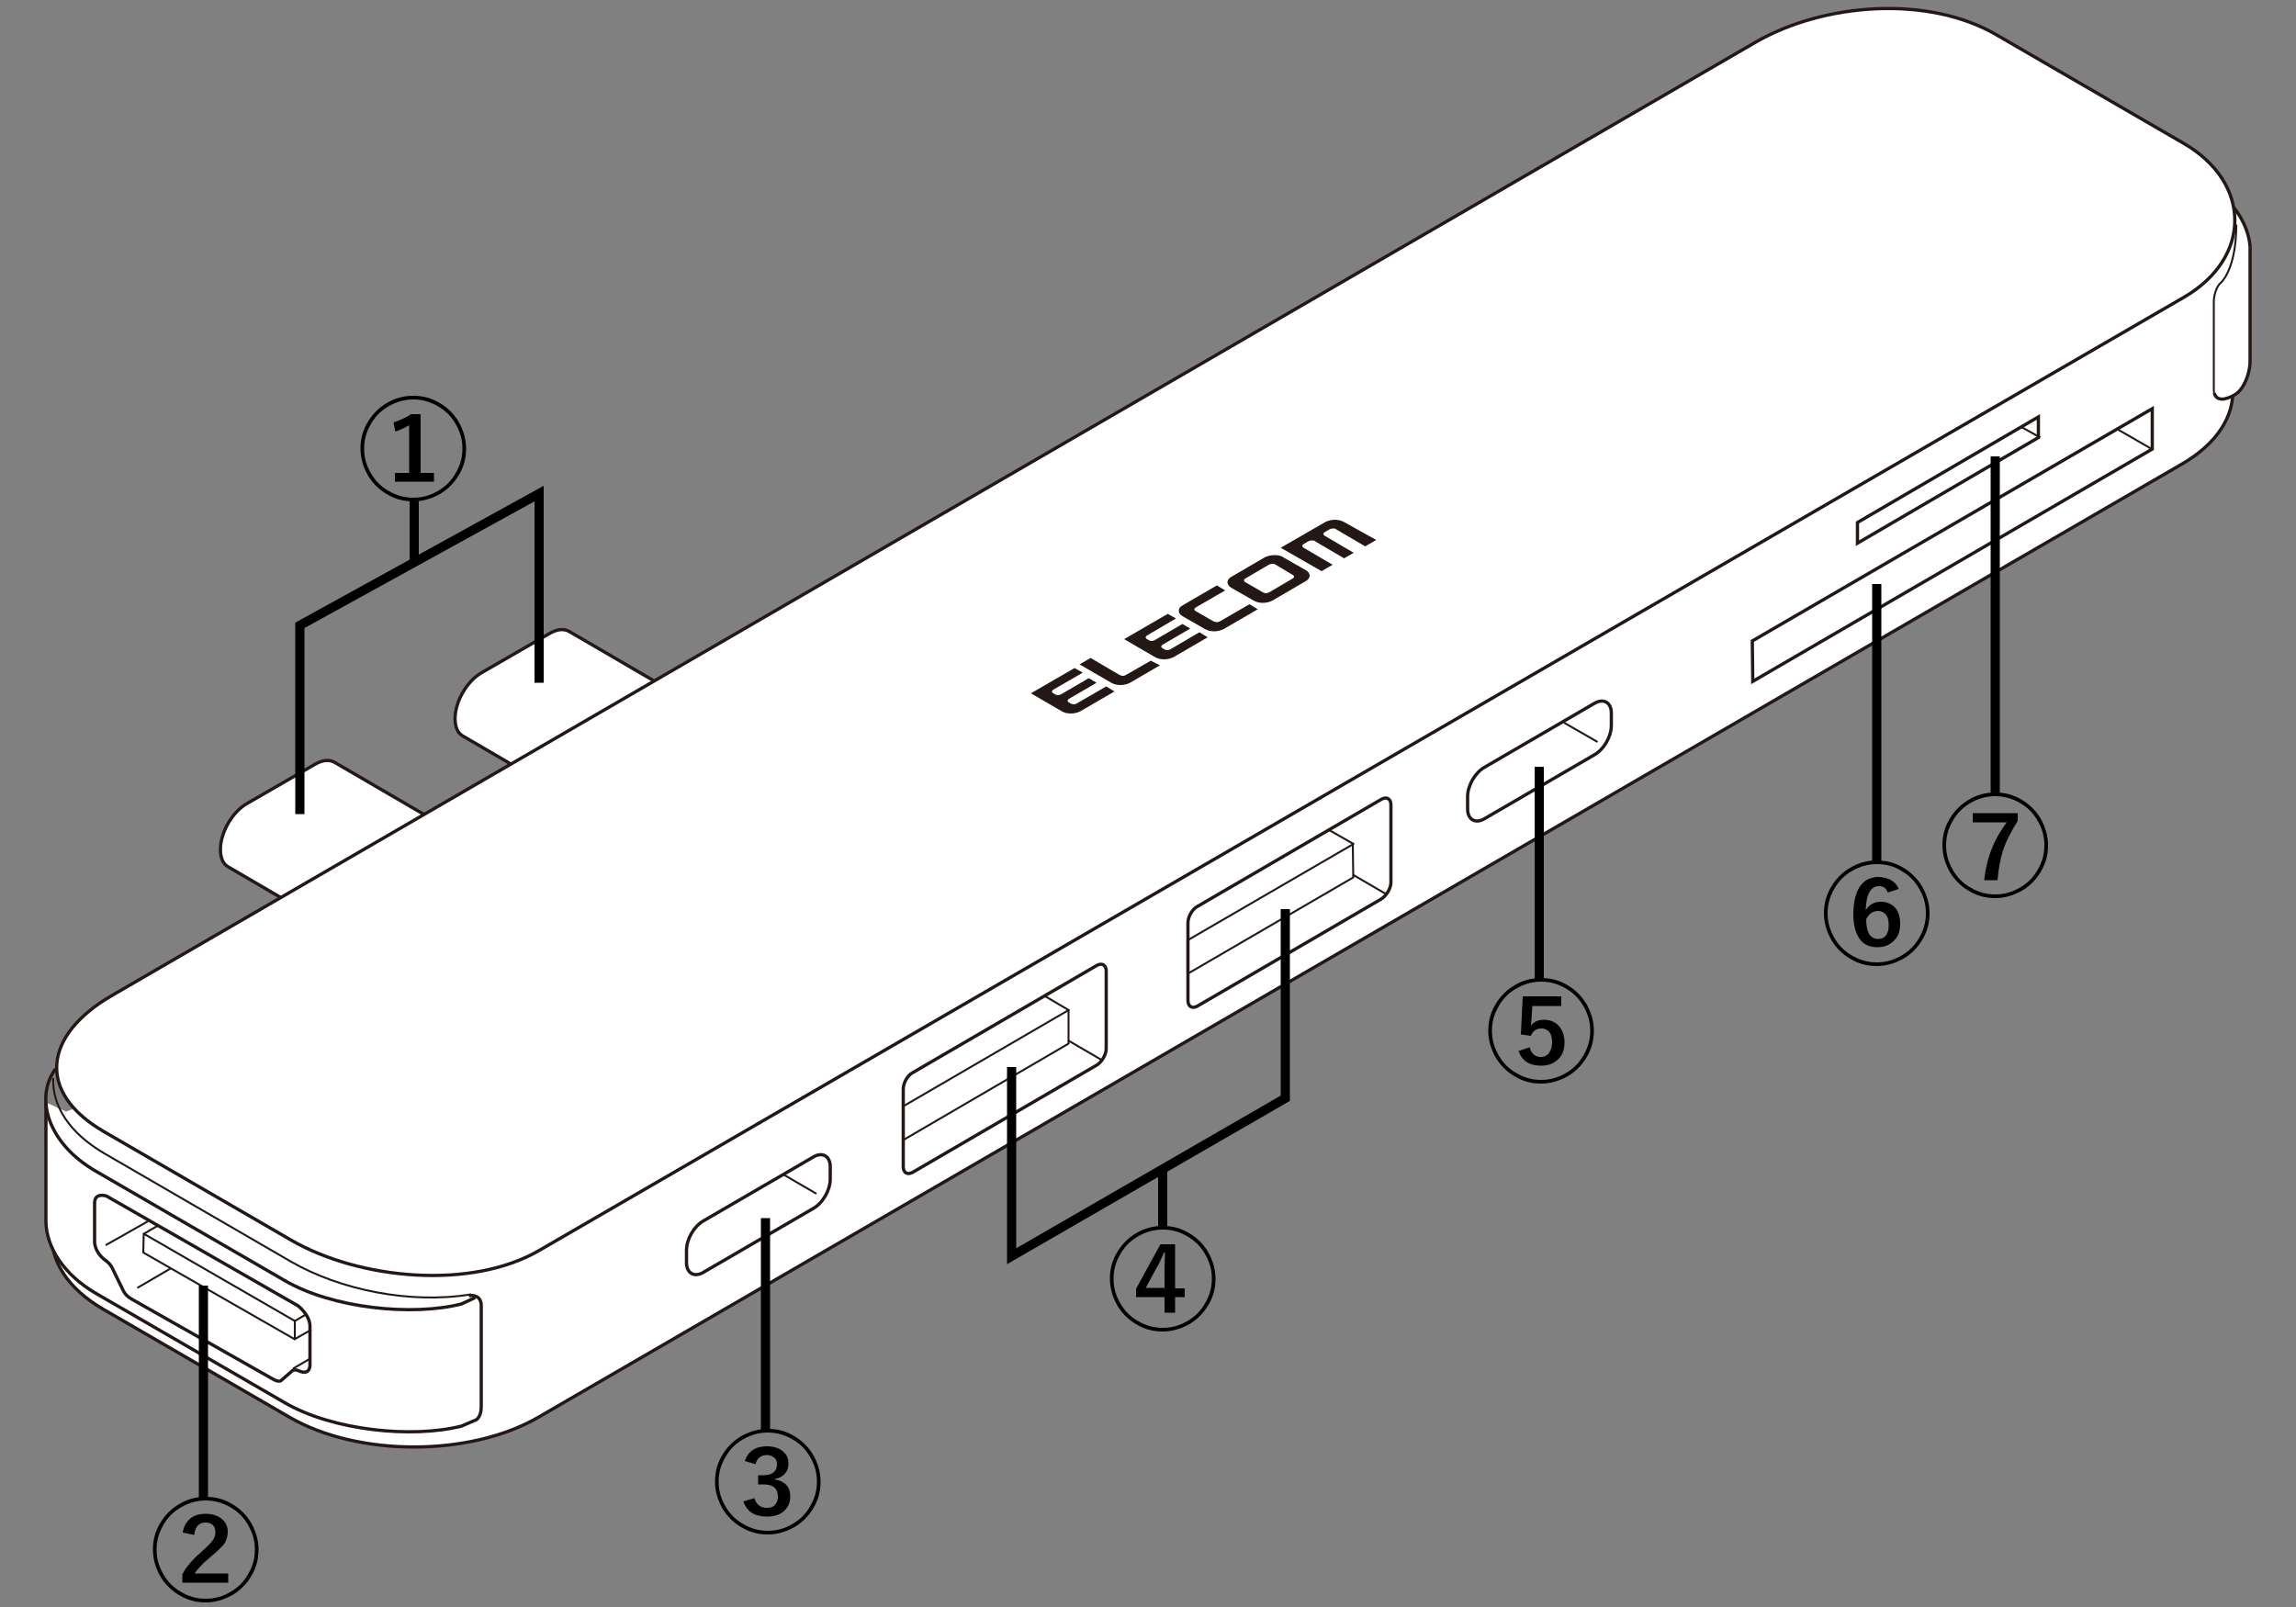 <?xml version="1.0" encoding="utf-8"?>
<!-- Generator: Adobe Illustrator 27.8.1, SVG Export Plug-In . SVG Version: 6.00 Build 0)  -->
<svg version="1.1" xmlns="http://www.w3.org/2000/svg" xmlns:xlink="http://www.w3.org/1999/xlink" x="0px" y="0px"
	 viewBox="0 0 500 350" enable-background="new 0 0 500 350" xml:space="preserve">
<rect x="0" y="0" width="500" height="350" fill="#808080" stroke="none"/>
<g id="レイヤー_4">
	<g>
		<g>
			<g>
				<g>
					<path fill="#FFFFFF" stroke="#231815" stroke-width="0.709" d="M89.6,212.1l-39.9-23.3c-1.1-0.6-1.7-1.9-1.7-3.8l0,0
						c0-3.7,2.6-8.2,5.8-10l14.9-8.6c1.6-0.9,3-1,4.1-0.4l39.3,22.9"/>
					<path fill="#FFFFFF" stroke="#231815" stroke-width="0.709" d="M87.3,208c0-3.7,2.6-8.2,5.8-10l14.9-8.6
						c3.2-1.8,5.8-0.3,5.8,3.3l0,0c0,3.7-2.6,8.2-5.8,10l-14.9,8.6C89.9,213.2,87.3,211.7,87.3,208L87.3,208z"/>
				</g>
				<g>
					<path fill="#FFFFFF" stroke="#231815" stroke-width="0.709" d="M140.7,183.6l-39.9-23.3c-1.1-0.6-1.7-1.9-1.7-3.8l0,0
						c0-3.7,2.6-8.2,5.8-10l14.9-8.6c1.6-0.9,3-1,4.1-0.4l39.3,22.9"/>
					<path fill="#FFFFFF" stroke="#231815" stroke-width="0.709" d="M138.4,179.5c0-3.7,2.6-8.2,5.8-10l14.9-8.6
						c3.2-1.8,5.8-0.3,5.8,3.3l0,0c0,3.7-2.6,8.2-5.8,10l-14.9,8.6C141,184.6,138.4,183.2,138.4,179.5L138.4,179.5z"/>
				</g>
				<path fill="#FFFFFF" stroke="#231815" stroke-width="0.709" d="M11.3,243.4v25.3c-0.3,5.9,3.4,11.9,11.1,16.4l40.7,23.6
					c14.9,8.6,39.2,8.6,54.1,0l357.9-207.6c7.8-4.5,11.5-10.6,11.1-16.5V47.8"/>
				<path fill="#FFFFFF" stroke="#231815" stroke-width="0.709" d="M482.2,85.6c0.5,1.9,2.5,1.2,2.5,1.2s2-0.4,3.2-1.9
					c1.2-1.5,2.2-4.2,2.1-6.7l0-24.5c-0.4-5.1-4-10.8-10.9-14.7L438,15.2c-10.5-6.1-27.8-7.8-38.5-5.1l-4,2.7"/>
				<path fill="#FFFFFF" stroke="#231815" stroke-width="0.425" d="M482.2,85.6c-0.1-0.3-0.1-0.6-0.1-1V65.5c0,0,0.1-2.6,1.5-3.9
					c1.4-1.3,3.4-5.2,3.4-12.7"/>
				<path fill="#FFFFFF" stroke="#231815" stroke-width="0.709" d="M10,240.1v26c0.1,5.4,3.7,11.4,10.9,15.6L62,305.5
					c10.5,6.1,27.8,7.8,38.5,5.1l2.8-1.2c0,0,1.5-0.2,1.5-3.2v-21.8c0,0,0.2-2.6-2.7-2.2"/>
				<path fill="#FFFFFF" stroke="#231815" stroke-width="0.709" d="M382.3,9.2L24.4,216.8c-14.9,8.6-16.6,21.1-1.7,29.7l40.7,23.6
					c14.9,8.6,39.2,10.9,54.1,2.2L475.5,64.8c14.9-8.6,14.9-25,0-33.6L434.8,7.6C419.9-1.1,397.2,0.6,382.3,9.2z"/>
				<path fill="none" stroke="#231815" stroke-width="0.709" d="M350.9,158c0,2.4-1.6,5.2-3.7,6.4l-23.9,13.9
					c-2,1.2-3.7,0.2-3.7-2.1l0-2.7c0-2.4,1.6-5.2,3.7-6.4l23.9-13.9c2-1.2,3.7-0.2,3.7,2.1L350.9,158z"/>
				<path fill="none" stroke="#231815" stroke-width="0.709" d="M180.8,256.8c0,2.4-1.6,5.2-3.7,6.4l-23.9,13.9
					c-2,1.2-3.7,0.2-3.7-2.1l0-2.7c0-2.4,1.6-5.2,3.7-6.4l23.9-13.9c2-1.2,3.7-0.2,3.7,2.1L180.8,256.8z"/>
				<polygon fill="none" stroke="#231815" stroke-width="0.709" stroke-miterlimit="10" points="468.7,89 381.6,139.6 381.7,148.4 
					468.7,97.8 				"/>
				<polygon fill="none" stroke="#231815" stroke-width="0.709" points="443.9,90.8 404.5,113.8 404.5,118.3 443.9,95.3 				"/>
				<path fill="none" stroke="#231815" stroke-width="0.425" d="M11.6,234.8c-0.3,5.9,3.4,11.9,11.1,16.4l40.7,23.6
					c10.6,6.1,25.9,9.3,39.2,7.1"/>
				<path fill="none" stroke="#231815" stroke-width="0.709" d="M12.1,232.8c-4.6,6.2-1.8,16.2,8.8,22.3L62,278.9
					c10.5,6.1,27.8,7.8,38.5,5.1l3-1.4"/>
				<g>
					<path fill="none" stroke="#231815" stroke-width="0.709" stroke-linejoin="round" stroke-miterlimit="10" d="M59.5,300.4
						c1.4,0.8,1.8,0.2,1.8,0.2l2.3-2c0.5-0.6,1.8,0.1,1.8,0.1c2.3,0.8,2.1-1.6,2.1-1.6l0-8.3c0-2.4-2.6-4.4-2.6-4.4l-41.7-23.9
						c0,0-2.6-0.9-2.6,1.5l0,8.3c0,0-0.2,2.1,2.1,4c0,0,1.3,0.8,1.8,2l2.3,4.7c0,0,0.4,1.1,1.8,1.9L59.5,300.4z"/>
					<polygon fill="#FFFFFF" stroke="#231815" stroke-width="0.425" stroke-linejoin="round" stroke-miterlimit="10" points="
						64.2,291.7 31.2,272.8 31.3,268.7 64.2,287.7 					"/>
				</g>
				<line fill="none" stroke="#231815" stroke-width="0.425" x1="468.6" y1="97.8" x2="461.3" y2="93.6"/>
				<line fill="none" stroke="#231815" stroke-width="0.425" x1="347.9" y1="161.6" x2="340.6" y2="157.4"/>
				<line fill="none" stroke="#231815" stroke-width="0.425" x1="177.8" y1="260" x2="170.6" y2="255.8"/>
				<g>
					<path fill="none" stroke="#231815" stroke-width="0.709" stroke-linejoin="round" stroke-miterlimit="10" d="M300.8,195.8
						l-40,23.3c-1.2,0.7-2.1,0.1-2.1-1.2l0-16.9c0-1.3,0.9-3,2.1-3.6l40-23.3c1.2-0.7,2.1-0.1,2.1,1.2l0,16.9
						C302.9,193.5,301.9,195.1,300.8,195.8z"/>
					<polygon fill="none" stroke="#231815" stroke-width="0.425" stroke-linejoin="round" stroke-miterlimit="10" points="
						294.7,191.1 258.6,212.1 258.6,204.8 294.6,183.9 					"/>
					<line fill="none" stroke="#231815" stroke-width="0.425" x1="294.9" y1="183.9" x2="289.3" y2="180.7"/>
					<line fill="none" stroke="#231815" stroke-width="0.425" x1="301.8" y1="194.7" x2="294.6" y2="190.5"/>
				</g>
				<g>
					<path fill="none" stroke="#231815" stroke-width="0.709" stroke-linejoin="round" stroke-miterlimit="10" d="M238.8,232
						l-40,23.3c-1.2,0.7-2.1,0.1-2.1-1.2l0-16.9c0-1.3,0.9-3,2.1-3.6l40-23.3c1.2-0.7,2.1-0.1,2.1,1.2l0,16.9
						C240.9,229.6,240,231.3,238.8,232z"/>
					<polygon fill="none" stroke="#231815" stroke-width="0.425" stroke-linejoin="round" stroke-miterlimit="10" points="
						232.7,227.3 196.7,248.3 196.6,241 232.7,220 					"/>
					<line fill="none" stroke="#231815" stroke-width="0.425" x1="232.9" y1="220.1" x2="227.3" y2="216.8"/>
					<line fill="none" stroke="#231815" stroke-width="0.425" x1="239.8" y1="230.8" x2="232.6" y2="226.6"/>
				</g>
				<line fill="none" stroke="#231815" stroke-width="0.425" x1="444.3" y1="95.3" x2="440.2" y2="93"/>
			</g>
			<line fill="none" stroke="#231815" stroke-width="0.425" x1="23" y1="271.2" x2="32.2" y2="266"/>
			<line fill="none" stroke="#231815" stroke-width="0.425" x1="29.9" y1="280.5" x2="37.1" y2="276.3"/>
			<line fill="none" stroke="#231815" stroke-width="0.425" x1="63.8" y1="298.1" x2="67.7" y2="295.8"/>
			<line fill="none" stroke="#231815" stroke-width="0.425" x1="64.1" y1="291.7" x2="67.8" y2="289.6"/>
			<line fill="none" stroke="#231815" stroke-width="0.425" x1="64.2" y1="287.7" x2="66.6" y2="286.3"/>
			<line fill="none" stroke="#231815" stroke-width="0.425" x1="31.2" y1="268.8" x2="34.6" y2="266.8"/>
		</g>
		<g>
			<path fill="#231815" d="M277.5,120.9c-0.8,0-1.5,0.2-2.1,0.5l-7.2,4.2c-0.6,0.3-0.9,0.8-0.9,1.2c0,0.4,0.3,0.9,0.8,1.2l4.9,2.8
				c0.5,0.3,1.2,0.5,2,0.5c0.8,0,1.5-0.2,2.1-0.5l7.2-4.2c0.6-0.3,0.9-0.8,0.9-1.2c0-0.5-0.3-0.9-0.8-1.2l-4.9-2.8
				C279,121,278.3,120.9,277.5,120.9 M281.5,125.2c0.2,0.1,0.3,0.3,0.3,0.4c0,0.2-0.1,0.3-0.3,0.4l-5.1,3c-0.2,0.1-0.5,0.2-0.7,0.2
				c-0.3,0-0.5-0.1-0.7-0.2l-3.8-2.2c-0.2-0.1-0.3-0.3-0.3-0.4c0-0.2,0.1-0.3,0.3-0.4l5.1-3c0.2-0.1,0.5-0.2,0.8-0.2
				c0.3,0,0.5,0,0.7,0.2L281.5,125.2"/>
			<path fill="#231815" d="M292.7,113.7c-0.5-0.3-1.3-0.5-2-0.5c-0.8,0-1.5,0.2-2.1,0.5l-9.7,5.6l8.9,5.1l2.4-1.4l-6.3-3.7
				c-0.2-0.1-0.3-0.3-0.3-0.4c0-0.2,0.1-0.3,0.3-0.4l1-0.6c0.2-0.1,0.5-0.2,0.8-0.2c0.3,0,0.5,0,0.7,0.2l6.3,3.7l2.1-1.2l-6.3-3.7
				c-0.2-0.1-0.3-0.3-0.3-0.4c0-0.2,0.1-0.3,0.3-0.4l1-0.6c0.2-0.1,0.5-0.2,0.8-0.2c0.3,0,0.5,0,0.7,0.2l6.3,3.7l2.4-1.4
				L292.7,113.7z"/>
			<path fill="#231815" d="M257.5,134.2c-0.5-0.3-0.8-0.7-0.8-1.2c0-0.5,0.3-0.9,0.9-1.2l7.4-4.3l1.8,1.1l-6.4,3.7
				c-0.2,0.1-0.3,0.3-0.3,0.4c0,0.2,0.1,0.3,0.3,0.4l3.8,2.2c0.2,0.1,0.5,0.2,0.8,0.2c0.3,0,0.5-0.1,0.7-0.2l6.4-3.7l1.8,1.1
				l-7.4,4.3c-0.6,0.3-1.3,0.5-2.1,0.5c-0.8,0-1.5-0.2-2-0.5L257.5,134.2z"/>
			<path fill="#231815" d="M252.6,144.9l-6.5,3.8c-0.6,0.3-1.3,0.5-2.1,0.5c-0.8,0-1.5-0.2-2-0.5l-6.9-4l2.4-1.4l6.3,3.7
				c0.2,0.1,0.5,0.2,0.7,0.2c0.3,0,0.5-0.1,0.7-0.2l5.4-3.1L252.6,144.9z"/>
			<path fill="#231815" d="M224.5,151l9.5-5.5l1.8,1l-6.4,3.7c-0.2,0.1-0.3,0.3-0.3,0.4c0,0.2,0.1,0.3,0.3,0.4l0.3,0.2
				c0.2,0.1,0.4,0.2,0.7,0.2c0.3,0,0.5-0.1,0.7-0.2l6-3.5l1.7,1l-6,3.5c-0.2,0.1-0.3,0.3-0.3,0.4c0,0.2,0.1,0.3,0.3,0.4l0.3,0.2
				c0.2,0.1,0.5,0.2,0.7,0.2c0.3,0,0.5-0.1,0.7-0.2l6.4-3.7l1.8,1.1l-7.4,4.3c-0.6,0.3-1.3,0.5-2.1,0.5c-0.8,0-1.5-0.2-2-0.5
				L224.5,151z"/>
			<path fill="#231815" d="M244.8,139.2l9.5-5.5l1.8,1l-6.3,3.7c-0.2,0.1-0.3,0.3-0.3,0.4c0,0.2,0.1,0.3,0.3,0.4l0.3,0.2
				c0.2,0.1,0.4,0.2,0.7,0.2c0.3,0,0.5-0.1,0.7-0.2l6-3.5l1.7,1l-6,3.5c-0.2,0.1-0.3,0.3-0.3,0.4c0,0.2,0.1,0.3,0.3,0.4l0.3,0.2
				c0.2,0.1,0.5,0.2,0.7,0.2c0.3,0,0.5-0.1,0.7-0.2l6.3-3.7l1.8,1.1l-7.4,4.3c-0.6,0.3-1.3,0.5-2.1,0.5c-0.8,0-1.5-0.2-2-0.5
				L244.8,139.2z"/>
		</g>
	</g>
</g>
<g id="レイヤー_1">
	<line fill="none" stroke="#000000" stroke-width="2" stroke-miterlimit="10" x1="434.5" y1="99.4" x2="434.5" y2="172.7"/>
	<g>
		<path d="M434.5,172.6c2.1,0,4,0.5,5.8,1.6c1.7,1,3.1,2.4,4.1,4.1c1,1.8,1.6,3.7,1.6,5.8s-0.5,4-1.6,5.8c-1,1.7-2.4,3.1-4.1,4.1
			c-1.8,1-3.7,1.6-5.8,1.6s-4-0.5-5.8-1.6c-1.7-1-3.1-2.4-4.1-4.1c-1-1.8-1.6-3.7-1.6-5.8s0.5-4,1.6-5.8c1-1.7,2.4-3.1,4.1-4.1
			C430.5,173.1,432.4,172.6,434.5,172.6z M434.5,173.4c-1.9,0-3.7,0.5-5.4,1.5c-1.6,0.9-2.9,2.2-3.8,3.8c-1,1.7-1.5,3.4-1.5,5.4
			s0.5,3.7,1.5,5.4c0.9,1.6,2.2,2.9,3.8,3.8c1.7,1,3.4,1.5,5.4,1.5s3.7-0.5,5.4-1.5c1.6-0.9,2.9-2.2,3.8-3.8c1-1.7,1.5-3.4,1.5-5.4
			s-0.5-3.7-1.5-5.4c-0.9-1.6-2.2-2.9-3.8-3.8C438.2,173.9,436.4,173.4,434.5,173.4z M439.4,177v1.8c-1.4,2.2-2.5,4.3-3.2,6.4
			c-0.6,1.9-1,4.1-1.2,6.5h-2.9c0.3-2.7,0.9-5.1,1.8-7.2c0.7-1.8,1.8-3.6,3.1-5.4h-7.4v-2H439.4z"/>
	</g>
	<line fill="none" stroke="#000000" stroke-width="2" stroke-miterlimit="10" x1="408.7" y1="127.2" x2="408.7" y2="187.7"/>
	<g>
		<path d="M408.7,187.4c2.1,0,4,0.5,5.8,1.6c1.7,1,3.1,2.4,4.1,4.1c1,1.8,1.6,3.7,1.6,5.8s-0.5,4-1.6,5.8c-1,1.7-2.4,3.1-4.1,4.1
			c-1.8,1-3.7,1.6-5.8,1.6s-4-0.5-5.8-1.6c-1.7-1-3.1-2.4-4.1-4.1c-1-1.8-1.6-3.7-1.6-5.8s0.5-4,1.6-5.8c1-1.7,2.4-3.1,4.1-4.1
			C404.7,187.9,406.7,187.4,408.7,187.4z M408.7,188.2c-1.9,0-3.7,0.5-5.4,1.5c-1.6,0.9-2.9,2.2-3.8,3.8c-1,1.7-1.5,3.4-1.5,5.4
			s0.5,3.7,1.5,5.4c0.9,1.6,2.2,2.9,3.8,3.8c1.7,1,3.4,1.5,5.4,1.5s3.7-0.5,5.4-1.5c1.6-0.9,2.9-2.2,3.8-3.8c1-1.7,1.5-3.4,1.5-5.4
			s-0.5-3.7-1.5-5.4c-0.9-1.6-2.2-2.9-3.8-3.8C412.4,188.6,410.6,188.2,408.7,188.2z M413.5,193.6l-2.4,0.8
			c-0.3-0.9-0.9-1.4-1.9-1.4c-1.8,0-2.8,1.7-2.9,5.2c0.8-1.2,1.9-1.8,3.3-1.8c1.3,0,2.4,0.5,3.2,1.4c0.7,0.9,1,2,1,3.4
			c0,1.7-0.5,3-1.6,3.9c-0.9,0.8-2,1.2-3.4,1.2c-1.7,0-3-0.6-3.9-1.9c-0.8-1.2-1.3-2.9-1.3-5.2c0-3,0.6-5.1,1.7-6.5
			c0.9-1.1,2.2-1.7,3.8-1.7C411.4,191.1,412.8,192,413.5,193.6z M406.4,200.2c0,2.9,0.9,4.3,2.6,4.3c0.8,0,1.4-0.3,1.8-0.9
			c0.4-0.6,0.5-1.3,0.5-2.2c0-1-0.2-1.8-0.7-2.3c-0.4-0.4-0.9-0.7-1.6-0.7C407.9,198.4,407,199,406.4,200.2z"/>
	</g>
	<line fill="none" stroke="#000000" stroke-width="2" stroke-miterlimit="10" x1="253.2" y1="254.3" x2="253.2" y2="267.1"/>
	<g>
		<path d="M253.2,267c2.1,0,4,0.5,5.8,1.6c1.7,1,3.1,2.4,4.1,4.1c1,1.8,1.6,3.7,1.6,5.8s-0.5,4-1.6,5.8c-1,1.7-2.4,3.1-4.1,4.1
			c-1.8,1-3.7,1.6-5.8,1.6s-4-0.5-5.8-1.6c-1.7-1-3.1-2.4-4.1-4.1c-1-1.8-1.6-3.7-1.6-5.8s0.5-4,1.6-5.8c1-1.7,2.4-3.1,4.1-4.1
			C249.2,267.5,251.2,267,253.2,267z M253.2,267.8c-1.9,0-3.7,0.5-5.4,1.5c-1.6,0.9-2.9,2.2-3.8,3.8c-1,1.7-1.5,3.4-1.5,5.4
			s0.5,3.7,1.5,5.4c0.9,1.6,2.2,2.9,3.8,3.8c1.7,1,3.4,1.5,5.4,1.5s3.7-0.5,5.4-1.5c1.6-0.9,2.9-2.2,3.8-3.8c1-1.7,1.5-3.4,1.5-5.4
			s-0.5-3.7-1.5-5.4c-0.9-1.6-2.2-2.9-3.8-3.8C257,268.3,255.2,267.8,253.2,267.8z M255.9,271v9.6h2.1v1.9h-2.1v3.4h-2.3v-3.4h-6.2
			v-1.8l5.3-9.7H255.9z M253.6,280.6v-3.1c0-0.7,0-2.3,0.1-4.7h-0.2c-0.7,1.6-1.3,2.9-1.9,3.8l-2.1,3.9H253.6z"/>
	</g>
	<polyline fill="none" stroke="#000000" stroke-width="2" stroke-miterlimit="10" points="279.9,198 279.9,239.2 220.3,273.6 
		220.3,232.4 	"/>
	<line fill="none" stroke="#000000" stroke-width="2" stroke-miterlimit="10" x1="44.3" y1="280" x2="44.3" y2="326.4"/>
	<g>
		<path d="M44.8,326c2.1,0,4,0.5,5.8,1.6c1.7,1,3.1,2.4,4.1,4.1c1,1.8,1.6,3.7,1.6,5.8s-0.5,4-1.6,5.8c-1,1.7-2.4,3.1-4.1,4.1
			c-1.8,1-3.7,1.6-5.8,1.6s-4-0.5-5.8-1.6c-1.7-1-3.1-2.4-4.1-4.1c-1-1.8-1.6-3.7-1.6-5.8s0.5-4,1.6-5.8c1-1.7,2.4-3.1,4.1-4.1
			C40.8,326.5,42.7,326,44.8,326z M44.8,326.8c-1.9,0-3.7,0.5-5.4,1.5c-1.6,0.9-2.9,2.2-3.8,3.8c-1,1.7-1.5,3.4-1.5,5.4
			s0.5,3.7,1.5,5.4c0.9,1.6,2.2,2.9,3.8,3.8c1.7,1,3.4,1.5,5.4,1.5s3.7-0.5,5.4-1.5c1.6-0.9,2.9-2.2,3.8-3.8c1-1.7,1.5-3.4,1.5-5.4
			s-0.5-3.7-1.5-5.4c-0.9-1.6-2.2-2.9-3.8-3.8C48.5,327.3,46.7,326.8,44.8,326.8z M39.8,333.8c0.2-1.4,0.8-2.4,1.8-3.2
			c0.8-0.6,1.9-0.9,3.1-0.9c1.6,0,2.8,0.4,3.7,1.2c0.8,0.7,1.2,1.6,1.2,2.8c0,0.9-0.3,1.8-0.8,2.6c-0.5,0.6-1.3,1.4-2.5,2.4
			c-1.3,1.1-2.2,1.9-2.6,2.4c-0.6,0.6-1,1.1-1.3,1.6h7.3v2h-10v-1.8c0.9-1.8,2.5-3.5,4.7-5.4c1.1-1,1.8-1.8,2.1-2.3
			c0.3-0.5,0.4-1,0.4-1.5c0-0.7-0.2-1.2-0.6-1.6c-0.4-0.3-0.9-0.5-1.5-0.5c-1.5,0-2.3,0.9-2.5,2.7L39.8,333.8z"/>
	</g>
	<line fill="none" stroke="#000000" stroke-width="2" stroke-miterlimit="10" x1="166.7" y1="265.3" x2="166.7" y2="311.7"/>
	<g>
		<path d="M167.2,311.2c2.1,0,4,0.5,5.8,1.6c1.7,1,3.1,2.4,4.1,4.1c1,1.8,1.6,3.7,1.6,5.8s-0.5,4-1.6,5.8c-1,1.7-2.4,3.1-4.1,4.1
			c-1.8,1-3.7,1.6-5.8,1.6s-4-0.5-5.8-1.6c-1.7-1-3.1-2.4-4.1-4.1c-1-1.8-1.6-3.7-1.6-5.8s0.5-4,1.6-5.8c1-1.7,2.4-3.1,4.1-4.1
			C163.2,311.8,165.1,311.2,167.2,311.2z M167.2,312c-1.9,0-3.7,0.5-5.4,1.5c-1.6,0.9-2.9,2.2-3.8,3.8c-1,1.7-1.5,3.4-1.5,5.4
			s0.5,3.7,1.5,5.4c0.9,1.6,2.2,2.9,3.8,3.8c1.7,1,3.4,1.5,5.4,1.5s3.7-0.5,5.4-1.5c1.6-0.9,2.9-2.2,3.8-3.8c1-1.7,1.5-3.4,1.5-5.4
			s-0.5-3.7-1.5-5.4c-0.9-1.6-2.2-2.9-3.8-3.8C170.9,312.5,169.1,312,167.2,312z M162.2,318.2c0.7-2.1,2.3-3.2,4.8-3.2
			c1.5,0,2.8,0.4,3.6,1.2c0.8,0.7,1.1,1.5,1.1,2.6c0,0.9-0.3,1.7-0.9,2.3c-0.5,0.5-1.2,0.9-2.1,1v0.1c2.3,0.4,3.4,1.7,3.4,3.7
			c0,1.4-0.5,2.5-1.6,3.4c-0.9,0.7-2.1,1-3.5,1c-2.7,0-4.4-1.1-5.1-3.3l2.4-0.7c0.4,1.4,1.3,2.1,2.7,2.1c0.8,0,1.4-0.2,1.8-0.7
			c0.4-0.4,0.6-1,0.6-1.7c0-1.8-1-2.7-3.1-2.7h-1.2v-2h1.1c2,0,3-0.8,3-2.4c0-0.7-0.2-1.2-0.7-1.5c-0.4-0.3-0.9-0.5-1.5-0.5
			c-1.3,0-2.1,0.7-2.5,2L162.2,318.2z"/>
	</g>
	<line fill="none" stroke="#000000" stroke-width="2" stroke-miterlimit="10" x1="335.2" y1="167" x2="335.2" y2="213.4"/>
	<g>
		<path d="M335.6,213c2.1,0,4,0.5,5.8,1.6c1.7,1,3.1,2.4,4.1,4.1c1,1.8,1.6,3.7,1.6,5.8s-0.5,4-1.6,5.8c-1,1.7-2.4,3.1-4.1,4.1
			c-1.8,1-3.7,1.6-5.8,1.6s-4-0.5-5.8-1.6c-1.7-1-3.1-2.4-4.1-4.1c-1-1.8-1.6-3.7-1.6-5.8s0.5-4,1.6-5.8c1-1.7,2.4-3.1,4.1-4.1
			C331.6,213.5,333.6,213,335.6,213z M335.6,213.8c-1.9,0-3.7,0.5-5.4,1.5c-1.6,0.9-2.9,2.2-3.8,3.8c-1,1.7-1.5,3.4-1.5,5.4
			s0.5,3.7,1.5,5.4c0.9,1.6,2.2,2.9,3.8,3.8c1.7,1,3.4,1.5,5.4,1.5s3.7-0.5,5.4-1.5c1.6-0.9,2.9-2.2,3.8-3.8c1-1.7,1.5-3.4,1.5-5.4
			s-0.5-3.7-1.5-5.4c-0.9-1.6-2.2-2.9-3.8-3.8C339.3,214.3,337.6,213.8,335.6,213.8z M340,217.1v2h-6.3l-0.2,3
			c0,0.4-0.1,0.9-0.1,1.3c0.6-0.9,1.6-1.3,2.8-1.3c1.4,0,2.6,0.5,3.4,1.5c0.7,0.9,1.1,2,1.1,3.4c0,1.7-0.5,3-1.6,3.9
			c-0.9,0.8-2.1,1.2-3.5,1.2c-2.6,0-4.2-1.1-4.9-3.2l2.4-0.8c0.4,1.4,1.2,2.1,2.4,2.1c0.8,0,1.5-0.3,1.9-1c0.4-0.6,0.6-1.3,0.6-2.2
			c0-1-0.2-1.8-0.7-2.3c-0.4-0.5-1-0.7-1.6-0.7c-1.1,0-1.9,0.5-2.3,1.6l-2.2-0.3l0.4-8.3H340z"/>
	</g>
	<line fill="none" stroke="#000000" stroke-width="2" stroke-miterlimit="10" x1="90.2" y1="122" x2="90.2" y2="109.1"/>
	<polyline fill="none" stroke="#000000" stroke-width="2" stroke-miterlimit="10" points="65.3,177.3 65.3,136.2 117.4,107.5 
		117.4,148.7 	"/>
	<g>
		<path d="M90,86.2c2.1,0,4,0.5,5.8,1.6c1.7,1,3.1,2.4,4.1,4.1c1,1.8,1.6,3.7,1.6,5.8s-0.5,4-1.6,5.8c-1,1.7-2.4,3.1-4.1,4.1
			c-1.8,1-3.7,1.6-5.8,1.6s-4-0.5-5.8-1.6c-1.7-1-3.1-2.4-4.1-4.1c-1-1.8-1.6-3.7-1.6-5.8s0.5-4,1.6-5.8c1-1.7,2.4-3.1,4.1-4.1
			C86,86.7,87.9,86.2,90,86.2z M90,87c-1.9,0-3.7,0.5-5.4,1.5c-1.6,0.9-2.9,2.2-3.8,3.8c-1,1.7-1.5,3.4-1.5,5.4s0.5,3.7,1.5,5.4
			c0.9,1.6,2.2,2.9,3.8,3.8c1.7,1,3.4,1.5,5.4,1.5s3.7-0.5,5.4-1.5c1.6-0.9,2.9-2.2,3.8-3.8c1-1.7,1.5-3.4,1.5-5.4s-0.5-3.7-1.5-5.4
			c-0.9-1.6-2.2-2.9-3.8-3.8C93.7,87.5,91.9,87,90,87z M91.6,90.1V103h2.9v1.9H86V103h3.1V92.6c-0.8,0.5-1.8,1-3,1.4l-0.4-2
			c1.5-0.5,2.8-1.1,3.8-1.8H91.6z"/>
	</g>
</g>
<g id="レイヤー_2">
	<g>
	</g>
	<g>
	</g>
	<g>
	</g>
	<g>
	</g>
	<g>
	</g>
	<g>
	</g>
	<g>
	</g>
	<g>
	</g>
	<g>
	</g>
	<g>
	</g>
	<g>
	</g>
</g>
</svg>
